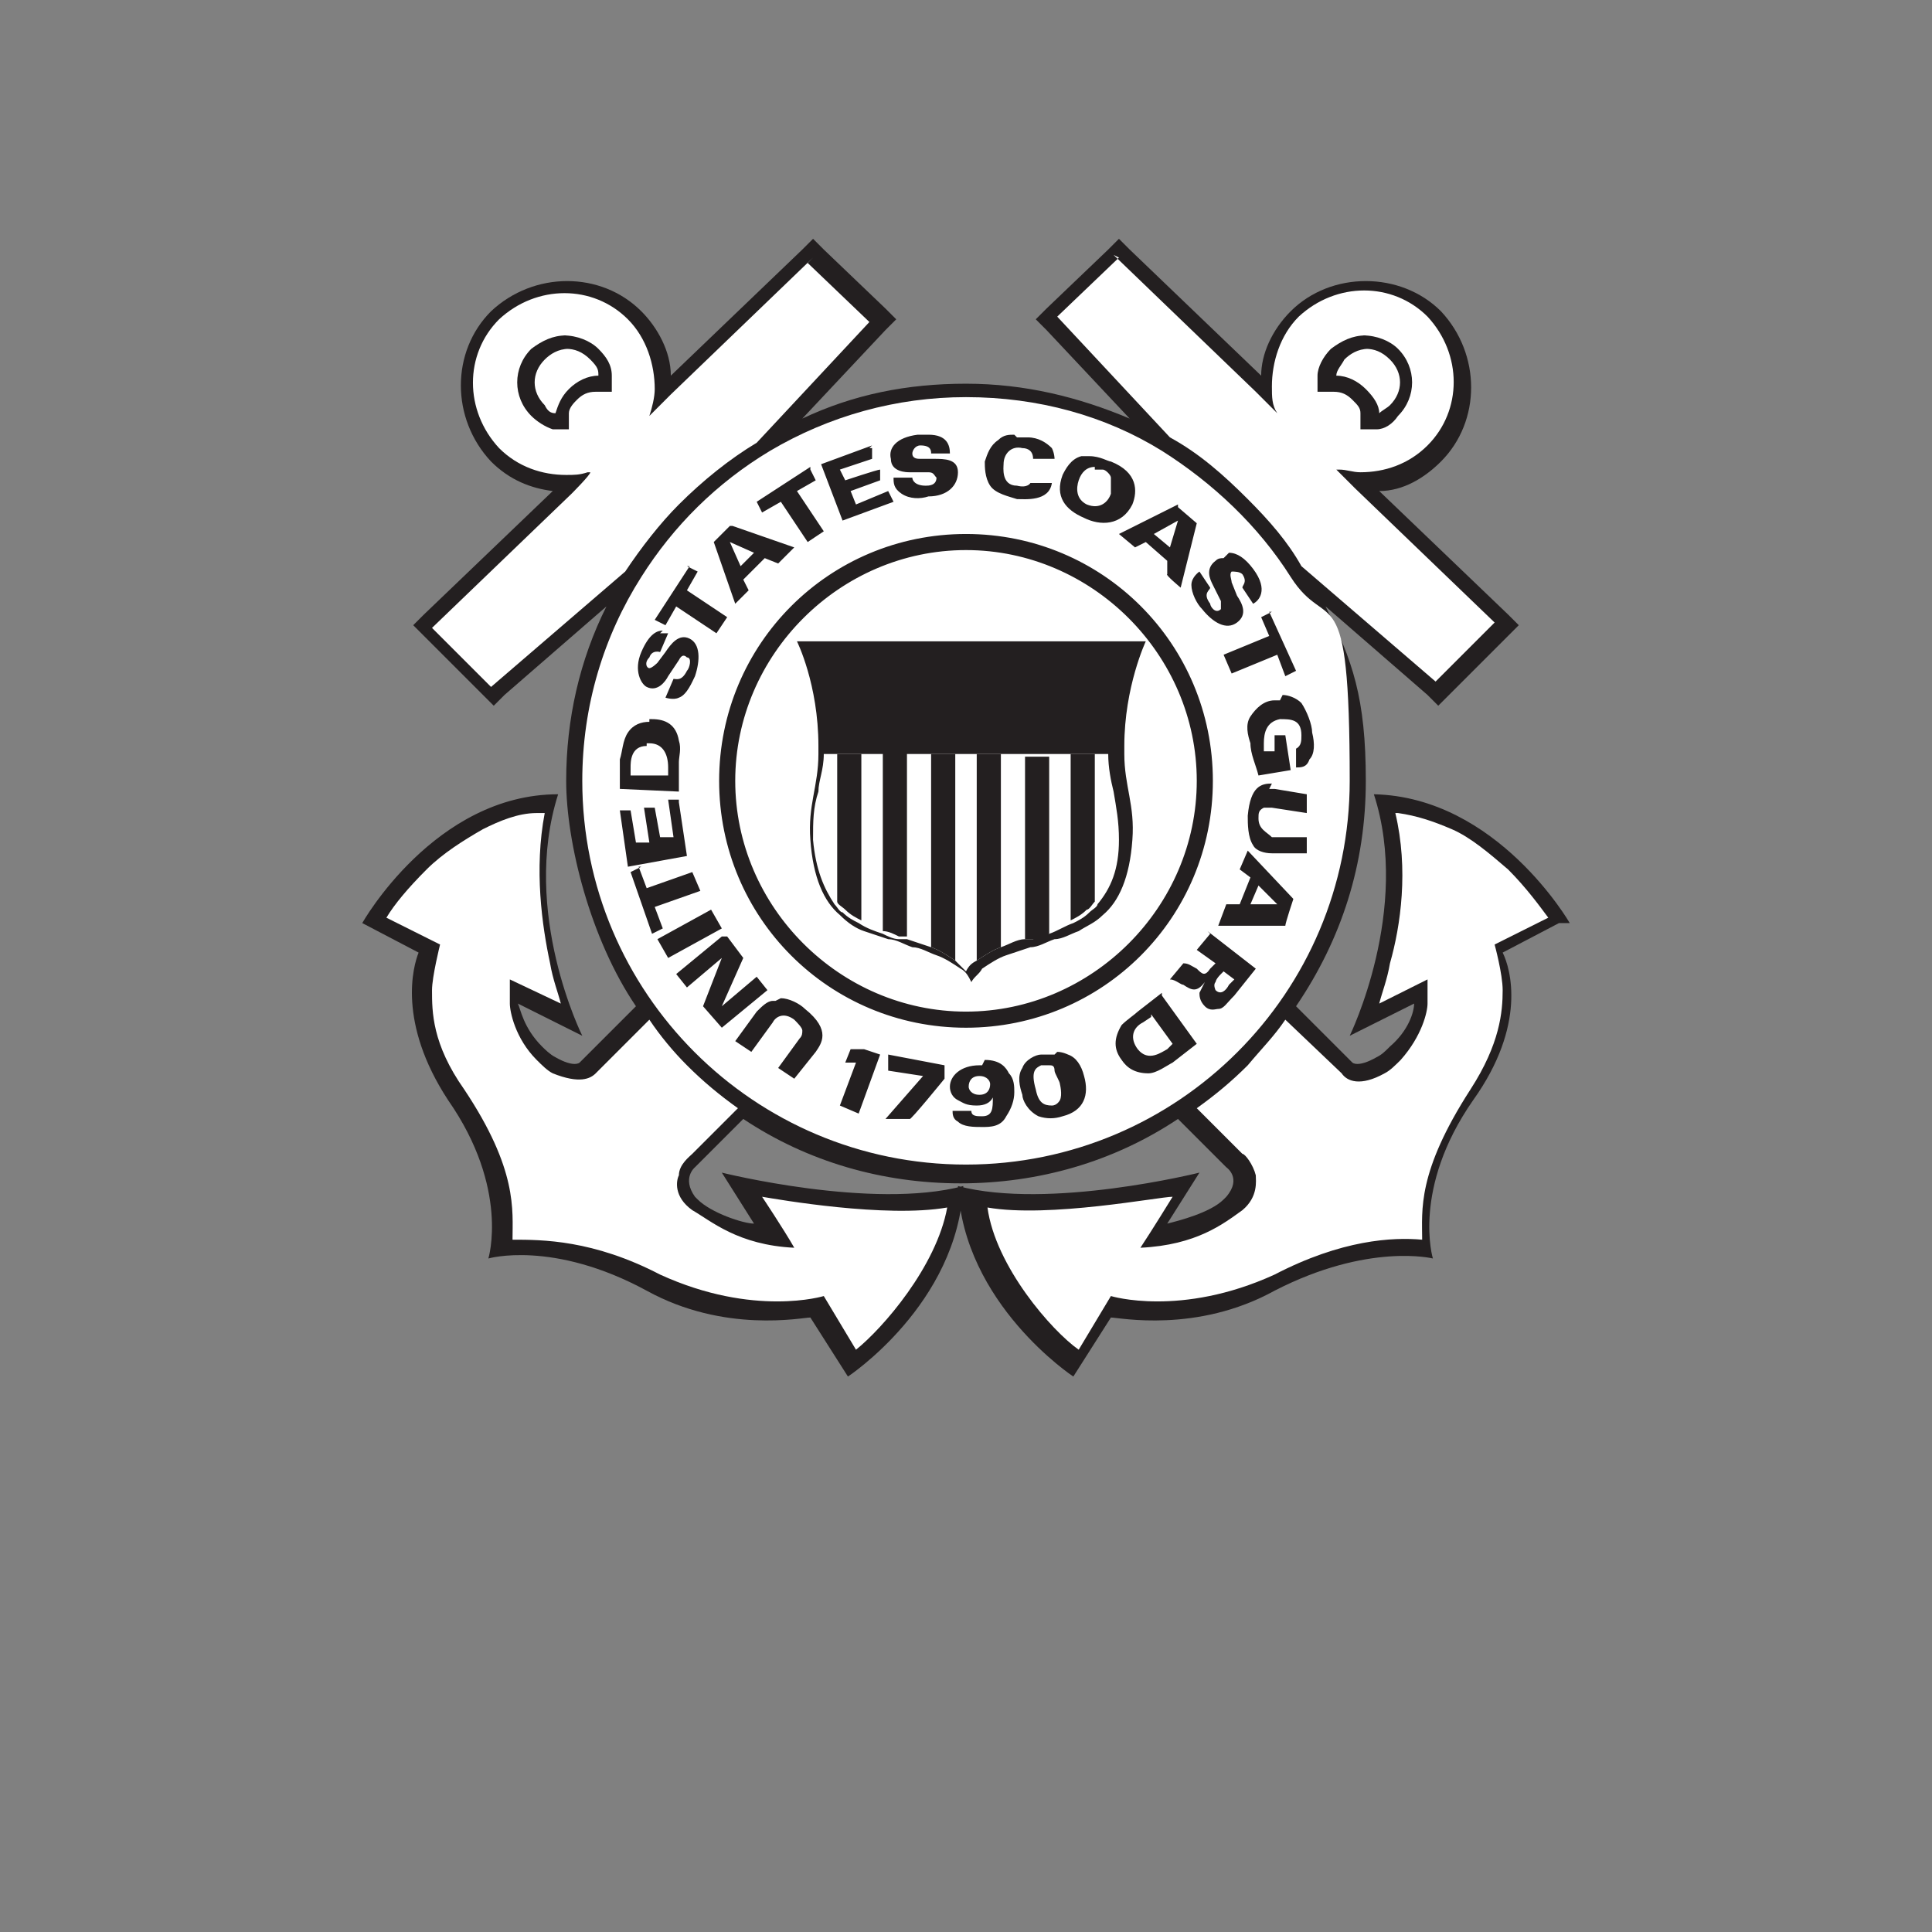<?xml version="1.0" encoding="UTF-8"?>
<svg id="art" xmlns="http://www.w3.org/2000/svg" version="1.1" viewBox="0 0 72 72">
  <rect x="0" y="0" width="72" height="72" fill="#808080" stroke="none"/>
  <!-- Generator: Adobe Illustrator 29.6.0, SVG Export Plug-In . SVG Version: 2.1.1 Build 207)  -->
  <defs>
    <style>
      .st0 {
        fill: #231f20;
      }

      .st1 {
        fill: #fff;
      }
    </style>
  </defs>
  <path class="st0" d="M58.5,34.4s-2.7-4.7-7.3-4.8c1.4,4.3-.9,9-.9,9l2.4-1.2c0,.3-.2,1-.9,1.6-.2.2-.3.3-.5.4-.7.4-.9.2-.9.2l-2.1-2.1c1.7-2.5,2.6-5.3,2.6-8.4s-.5-4.5-1.5-6.5l3.8,3.3.4.4.4-.4,2.2-2.2.4-.4-.4-.4-4.8-4.6c.9,0,1.7-.5,2.3-1.1,1.5-1.5,1.5-4,0-5.6-1.5-1.5-4.1-1.5-5.6,0-.7.7-1.1,1.6-1.1,2.4l-4.9-4.7-.4-.4-.4.4-2.3,2.2-.4.4.4.4,3.1,3.3c-1.9-.8-3.9-1.3-6.1-1.3s-4.2.4-6.1,1.3l3.1-3.3.4-.4-.4-.4-2.3-2.2-.4-.4-.4.4-4.9,4.7c0-.9-.5-1.8-1.1-2.4-1.5-1.5-4-1.5-5.6,0-1.5,1.5-1.5,4,0,5.6.7.7,1.5,1,2.3,1.1l-4.8,4.6-.4.4.4.4,2.2,2.2.4.4.4-.4,3.8-3.3c-1,2-1.5,4.2-1.5,6.5s.9,5.9,2.6,8.4l-2.1,2.1s-.2.2-.9-.2c-.2-.1-.4-.3-.5-.4-.7-.7-.8-1.4-.9-1.6l2.4,1.2s-2.3-4.6-.9-9c-4.6,0-7.3,4.8-7.3,4.8l2.1,1.1c-.2.5-.8,2.6,1.1,5.5,2.3,3.3,1.5,5.9,1.5,5.9,0,0,2.4-.7,5.9,1.2,2.9,1.6,5.8,1,6.1,1l1.4,2.2s4.1-2.7,4.3-7.1c-3.4.9-9-.5-9-.5l1.2,1.9c-.4,0-1.6-.4-2.1-.9,0,0,0,0-.1-.1-.5-.7,0-1.1,0-1.1l1.8-1.8c2.4,1.6,5.2,2.4,8.1,2.4s5.7-.8,8.1-2.4l1.8,1.8s.6.4,0,1.1c0,0,0,0-.1.1-.5.5-1.7.8-2.1.9l1.2-1.9s-5.6,1.4-9,.5c.2,4.4,4.3,7.1,4.3,7.1l1.4-2.2c.3,0,3.2.6,6.1-1,3.5-1.8,5.9-1.2,5.9-1.2,0,0-.8-2.6,1.5-5.9,2-2.8,1.4-4.9,1.1-5.5l2.1-1.1h0Z"/>
  <path class="st1" d="M30.3,9.6l-5.3,5.1-.8.8c.1-.3.2-.7.2-1,0-.9-.3-1.9-1-2.6-1.3-1.3-3.4-1.3-4.8,0-1.3,1.3-1.3,3.4,0,4.8.7.7,1.6,1,2.5,1,.3,0,.5,0,.8-.1,0,0,.2,0,.2,0h-.1c0,.1-.7.8-.7.8l-5.2,5,2.2,2.2,5-4.3c.6-.9,1.3-1.8,2-2.5.9-.9,1.9-1.7,2.9-2.3l4.2-4.5-2.3-2.2h0ZM41.7,9.6l-2.3,2.2,4.2,4.5c1.1.6,2,1.4,2.9,2.3.8.8,1.5,1.6,2,2.5l5,4.3,2.2-2.2-5.2-5-.7-.7h-.1c0,0,.2,0,.2,0,.3,0,.5.1.8.1.9,0,1.8-.3,2.5-1,1.3-1.3,1.3-3.4,0-4.8-1.3-1.3-3.4-1.3-4.8,0-.7.7-1,1.7-1,2.6,0,.4,0,.7.2,1l-.8-.8-5.3-5.1h0ZM36,14.8c-2.6,0-5.1.7-7.3,2-2,1.2-3.6,2.8-4.8,4.7-1.4,2.2-2.2,4.8-2.2,7.6,0,7.9,6.4,14.3,14.3,14.3s14.3-6.4,14.3-14.3-.8-5.4-2.2-7.6c-1.2-1.9-2.9-3.5-4.8-4.7-2.1-1.3-4.6-2-7.3-2h0ZM52,30.3c.5,2.1.2,4.2-.2,5.6-.1.6-.3,1.1-.4,1.5l1.8-.9v.9c0,.3-.2,1.2-1,2.1-.2.2-.4.4-.6.5h0s0,0,0,0c-.9.5-1.4.3-1.6,0l-2.1-2c-.4.6-.9,1.1-1.4,1.7-.6.6-1.2,1.1-1.9,1.6l1.7,1.7c.1,0,.4.4.5.8,0,.2.1.8-.5,1.3-.7.5-1.7,1.3-3.8,1.4.4-.6,1.2-1.9,1.2-1.9-.5,0-4.6.8-6.9.4.3,2.2,2.4,4.6,3.4,5.3l1.2-2s2.6.8,6.1-.8h0s0,0,0,0c2.5-1.3,4.4-1.4,5.5-1.3,0-1.1-.2-2.5,1.8-5.6,1.1-1.7,1.2-2.9,1.2-3.7,0-.6-.3-1.7-.3-1.7l2-1c-.3-.4-.8-1.1-1.5-1.8-.7-.6-1.4-1.2-2.1-1.5-.7-.3-1.3-.5-2-.6h0ZM20,30.3c-.7,0-1.4.3-2,.6-.7.4-1.5.9-2.1,1.5-.7.7-1.2,1.3-1.5,1.8l2,1s-.3,1.2-.3,1.7c0,.8,0,2,1.2,3.7,2,3,1.8,4.5,1.8,5.6,1.1,0,3,0,5.5,1.3h0s0,0,0,0c3.5,1.6,6.1.8,6.1.8l1.2,2c1-.8,3-3.1,3.4-5.3-2.3.4-6.3-.3-6.9-.4,0,0,.8,1.2,1.2,1.9-2.1-.1-3.1-1-3.8-1.4-.7-.5-.6-1.1-.5-1.3,0-.4.4-.7.5-.8l1.7-1.7c-.7-.5-1.3-1-1.9-1.6-.5-.5-1-1.1-1.4-1.7l-2,2c-.2.2-.6.4-1.6,0h0s0,0,0,0c-.2-.1-.4-.3-.6-.5-.8-.8-1-1.8-1-2.1v-.9c0,0,1.9.9,1.9.9-.1-.4-.3-.9-.4-1.5-.3-1.4-.6-3.5-.2-5.6h0Z"/>
  <path class="st0" d="M31.2,28.1v5.5c0,.1.2.2.3.3.2.2.4.3.6.4v-6.2h-.9ZM32.9,28.1v6.6c.2,0,.4.1.6.2.1,0,.2,0,.3,0v-6.9h-.9,0ZM34.7,28.1v7.2c.3.1.6.3.9.5v-7.7h-.9ZM36.4,28.1v7.7c.3-.2.6-.4.9-.5v-7.2h-.9,0ZM39.9,28.1v6.2c.2-.1.4-.2.6-.4.1,0,.2-.2.3-.3v-5.5h-.9ZM38.2,28.1v6.9c.1,0,.2,0,.3,0,.2,0,.4-.1.6-.2v-6.6h-.9Z"/>
  <path class="st0" d="M21.1,12.5c-.5,0-.9.2-1.3.5-.7.7-.7,1.8,0,2.5.2.2.5.4.8.5.2,0,.4,0,.6,0,0-.2,0-.4,0-.6,0-.2.2-.4.3-.5.2-.2.4-.3.7-.3.2,0,.4,0,.6,0,0-.2,0-.4,0-.6,0-.4-.2-.7-.5-1-.3-.3-.8-.5-1.3-.5h0ZM50.9,12.5c-.5,0-.9.2-1.3.5-.3.3-.5.7-.5,1,0,.2,0,.4,0,.6.2,0,.4,0,.6,0,.3,0,.5.1.7.3.2.2.3.3.3.5,0,.2,0,.4,0,.6.2,0,.4,0,.6,0,.3,0,.6-.2.8-.5.7-.7.7-1.8,0-2.5-.3-.3-.8-.5-1.3-.5h0ZM21.1,13c.3,0,.6.1.9.4s.3.4.3.6c-.4,0-.8.2-1.1.5-.3.3-.4.6-.5.9-.2,0-.3-.1-.4-.3-.5-.5-.5-1.2,0-1.7.2-.2.5-.4.9-.4h0ZM50.9,13c.3,0,.6.1.9.4.5.5.5,1.2,0,1.7-.1.1-.3.2-.4.3,0-.3-.2-.6-.5-.9-.3-.3-.7-.5-1.1-.5,0-.2.2-.4.3-.6.2-.2.5-.4.9-.4h0ZM34.5,16.2c-.1,0-.2,0-.3,0-.8.1-1.1.5-1,.9,0,.5.6.5.7.5h.7c.2,0,.2.1.3.2,0,.3-.3.3-.4.3-.4,0-.5-.2-.5-.3h-.7c0,.2,0,.4.3.6.3.2.7.2,1,.1.7,0,1.1-.4,1.1-.9,0-.5-.5-.5-.9-.5h-.5c-.1,0-.3,0-.3-.2,0-.1.1-.3.3-.3.4,0,.4.2.4.3h.7c0-.3-.1-.7-.8-.7h0ZM37.8,16.2c-.2,0-.4,0-.6.2-.3.2-.4.5-.5.8,0,.2,0,.6.2.9.2.3.7.4,1,.5.3,0,1.2.1,1.3-.6h-.8s-.1.2-.5.1c-.6,0-.5-.7-.5-.8,0-.4.3-.7.7-.6.2,0,.4.1.4.4h.8s0-.2-.1-.4c-.2-.2-.5-.4-.9-.4-.1,0-.3,0-.4,0h0ZM32.5,16.6l-1.9.7.8,2.1,1.9-.7-.2-.4-1.2.5-.2-.5,1.1-.4v-.4c-.1,0-1.3.4-1.3.4l-.2-.4,1.2-.4v-.4q-.1,0-.1,0ZM40.6,17c-.1,0-.2,0-.3,0-.4.1-.6.5-.7.7-.3.8.1,1.3.8,1.6.6.3,1.4.3,1.8-.5.2-.5.2-1.2-.8-1.6-.1,0-.4-.2-.8-.2h0ZM30.2,17.4l-2,1.3.2.4.7-.4,1,1.5.6-.4-1-1.5.7-.4-.2-.4h0ZM40.8,17.5c0,0,.2,0,.3,0,.1,0,.3.2.3.3,0,.1,0,.3,0,.6-.1.3-.4.6-.9.4-.4-.2-.4-.6-.3-.9.1-.3.3-.5.6-.5h0ZM43.9,18.8l-2.2,1.1.6.5.4-.2.8.7v.5c-.1,0,.5.5.5.5l.6-2.4-.7-.6h0ZM43.9,19.4h0s-.3,1-.3,1l-.6-.5.9-.5h0ZM27.2,19.6l-.6.6.8,2.3.5-.5-.2-.4.8-.8.5.2.6-.6-2.3-.8h0ZM36,19.9c-5.1,0-9.2,4.1-9.2,9.2s4.1,9.2,9.2,9.2,9.2-4.1,9.2-9.2-4.1-9.2-9.2-9.2h0ZM27.2,20.2l.9.4-.5.5-.4-.9h0s0,0,0,0ZM36,20.5c4.7,0,8.6,3.9,8.6,8.6s-3.9,8.6-8.6,8.6-8.6-3.9-8.6-8.6,3.9-8.6,8.6-8.6h0ZM45.6,20.8c-.1,0-.2,0-.3.1-.4.3-.2.7-.1.9l.3.6c0,.2,0,.3,0,.3-.2.2-.4-.1-.4-.2-.3-.4,0-.5,0-.6l-.4-.6c0,0-.3.2-.3.5,0,.3.2.7.4.9.4.5.9.8,1.3.5.4-.3.2-.7,0-1l-.2-.5c0-.1-.1-.3,0-.4.1,0,.3,0,.4.1.2.3,0,.4,0,.5l.4.6c.2-.1.6-.5,0-1.3-.3-.4-.6-.6-.9-.6h0ZM25.7,21.1l-1.3,2,.4.2.4-.7,1.5,1,.4-.6-1.5-1,.4-.7-.4-.2h0ZM47.4,22.8l-.4.2.3.7-1.7.7.3.7,1.7-.7.3.8.4-.2-1-2.2h0ZM24.7,23.5c-.2,0-.5.1-.8.8-.3.7,0,1.2.2,1.3.4.2.7-.2.8-.4l.4-.6c.1-.2.2-.2.3-.1.2,0,.1.4,0,.5-.2.4-.4.3-.5.3l-.3.7c0,0,.3.1.5,0,.3-.1.5-.6.6-.8.2-.6.2-1.2-.2-1.4-.4-.2-.7.2-.9.5l-.3.4c0,0-.2.2-.3.2-.1,0-.2-.2,0-.4.1-.3.4-.2.4-.2l.3-.7c0,0-.2,0-.3,0h0ZM29.7,23.9s.8,1.6.8,3.9,0,.2,0,.3c0,1.2-.4,1.9-.3,3.2.1,1.4.5,2.3,1.1,2.8.3.3.6.5.9.6.3.1.6.2.9.3.3,0,.6.2.9.3.3,0,.6.2.9.3.3.1.6.3.9.5.2.1.3.3.4.5h0s0,0,0,0c.1-.2.3-.3.4-.5.3-.2.6-.4.9-.5.3-.1.6-.2.9-.3.3,0,.6-.2.9-.3.3,0,.6-.2.9-.3.3-.2.6-.3.9-.6.6-.5,1-1.4,1.1-2.8.1-1.3-.3-2-.3-3.2,0-.1,0-.2,0-.3,0-2.2.8-3.9.8-3.9h-12.7ZM47.7,26.1c0,0-.2,0-.2,0-.4,0-.7.3-.9.6-.2.3-.1.7,0,1,0,.4.2.8.3,1.2l1.2-.2-.2-1.3h-.4c0,0,0,.6,0,.6h-.4c0,0,0-.2,0-.3,0-.4.1-.8.6-.9.4,0,.8,0,.8.6,0,.2,0,.4-.2.5v.7c.2,0,.4,0,.5-.3.2-.2.2-.6.1-1,0-.3-.2-.8-.4-1.1-.2-.2-.5-.3-.7-.3h0ZM24.2,26.9c-.3,0-.6.1-.8.4-.2.3-.2.7-.3,1v1.1c0,0,2.2.1,2.2.1v-1.1c0-.2.1-.5,0-.8-.1-.6-.5-.8-1-.8,0,0,0,0-.1,0h0ZM24.1,27.7s0,0,.1,0c.5,0,.7.4.7.9v.3s-1.4,0-1.4,0v-.3c0-.2,0-.8.6-.8h0ZM30.8,28.1h10.5c0,.5.1,1,.2,1.4.1.6.2,1.1.2,1.8,0,1.1-.3,1.8-.8,2.4,0,.1-.2.2-.3.3-.2.2-.4.3-.6.4-.3.1-.6.3-.9.4-.2,0-.4.1-.6.2,0,0-.2,0-.3,0-.3,0-.6.2-.9.3-.3.1-.6.3-.9.5-.2.1-.3.2-.4.4-.1-.1-.3-.3-.4-.4-.3-.2-.6-.4-.9-.5-.3-.1-.6-.2-.9-.3-.1,0-.2,0-.3,0-.2,0-.4-.1-.6-.2-.3-.1-.6-.2-.9-.4-.2-.1-.4-.2-.6-.4-.1,0-.2-.2-.3-.3-.4-.6-.7-1.3-.8-2.4,0-.7,0-1.2.2-1.8,0-.4.2-.8.2-1.4h0ZM47.4,29.2c-.4,0-.8.1-.9,1.2,0,.3,0,.8.2,1.1.1.2.4.3.7.3h1.3c0,.1,0-.6,0-.6h-1.3c-.2-.2-.5-.3-.5-.7,0-.2,0-.3.2-.4.1,0,.2,0,.3,0l1.3.2v-.7c0,0-1.2-.2-1.2-.2,0,0-.1,0-.2,0h0ZM25.3,29.8h-.4c0,0,.2,1.4.2,1.4h-.5c0,0-.2-1.1-.2-1.1h-.4c0,0,.2,1.3.2,1.3h-.5c0,0-.2-1.2-.2-1.2h-.4c0,0,.3,2.1.3,2.1l2.2-.4-.3-2h0ZM46.5,31.7l-.3.7.4.3-.4,1h-.5s-.3.8-.3.8h2.5c0-.1.3-1,.3-1l-1.7-1.8h0ZM23.9,32.3l-.4.2.8,2.3.4-.2-.3-.8,1.7-.6-.3-.7-1.7.6-.3-.8h0ZM46.9,33l.7.7h0s-1,0-1,0l.3-.7h0ZM26.5,33.9l-2,1.1.4.7,2-1.1-.4-.7h0ZM45.1,34.8l-.5.6.7.5-.2.2c-.2.3-.3.2-.5,0-.2-.1-.3-.2-.5-.2l-.5.6c.2,0,.4.2.5.2.3.2.5.3.8-.1h0c0,0-.1.2-.2.4,0,.1,0,.3.2.5.2.2.4.1.5.1.2,0,.3-.2.6-.5l.8-1-1.8-1.4h0ZM26.9,34.9l-1.7,1.4.4.5,1.3-1.1-.7,1.8.7.8,1.7-1.4-.4-.5-1.3,1.1.8-1.8-.6-.8h0ZM45.6,36.2l.4.3-.2.2c-.1.2-.3.4-.5.2,0,0-.1-.2,0-.3,0,0,0-.1.2-.3l.2-.2ZM43.3,37l-.9.7c-.1.1-.4.3-.6.5-.3.5-.3.9,0,1.3.2.3.5.5,1,.5.3,0,.7-.3.9-.4l.9-.7-1.3-1.8h0ZM28.9,37.3s0,0-.1,0c-.2,0-.4.2-.6.4l-.8,1.1.6.4.8-1.1c.1-.2.4-.4.8-.1.1.1.3.3.3.4,0,.1,0,.2-.1.3l-.8,1.1.6.4.8-1c.2-.3.6-.8-.4-1.6-.2-.2-.6-.4-.9-.4h0ZM42.9,37.8l.8,1.1-.2.2c-.2.1-.7.5-1.1,0-.3-.4-.2-.8.2-1l.3-.2h0ZM32.2,39.1c-.2,0-.4,0-.5,0l-.2.5c.1,0,.3,0,.4,0l-.6,1.6.7.3.8-2.2-.6-.2h0ZM39.3,39.3c-.1,0-.3,0-.5,0-.2,0-.6.2-.7.5-.2.3-.1.7,0,1,0,.2.2.6.6.8.3.1.6.1.9,0,.8-.2,1-.8.8-1.5-.1-.4-.3-.7-.6-.8,0,0-.2-.1-.4-.1h0ZM33.1,39.4v.5c0,0,1.3.2,1.3.2l-1.4,1.6h.9c0,.1,1.3-1.5,1.3-1.5v-.5c0,0-2.1-.4-2.1-.4h0ZM36.6,39.7s0,0-.1,0c-.7,0-1.1.4-1.1.8,0,.2.1.4.3.5.2.1.3.2.7.2.3,0,.5-.1.6-.3,0,.4,0,.7-.4.7-.2,0-.4,0-.4-.2h-.7c0,.1,0,.3.2.4.2.2.6.2.9.2.3,0,.7,0,.9-.4.2-.3.3-.6.3-.9,0-.2,0-.5-.2-.7-.1-.2-.3-.5-.9-.5h0ZM39.1,39.7c.1,0,.2,0,.2.2,0,.1.2.4.2.5,0,0,.1.4,0,.6,0,0-.1.2-.3.2-.3,0-.5-.1-.6-.6-.2-.7,0-.8.2-.9,0,0,.1,0,.2,0h0ZM36.5,40.1c.3,0,.4.2.4.3,0,.2-.1.4-.4.4-.3,0-.4-.2-.4-.3,0-.2.1-.4.4-.4,0,0,0,0,0,0h0Z"/>
</svg>